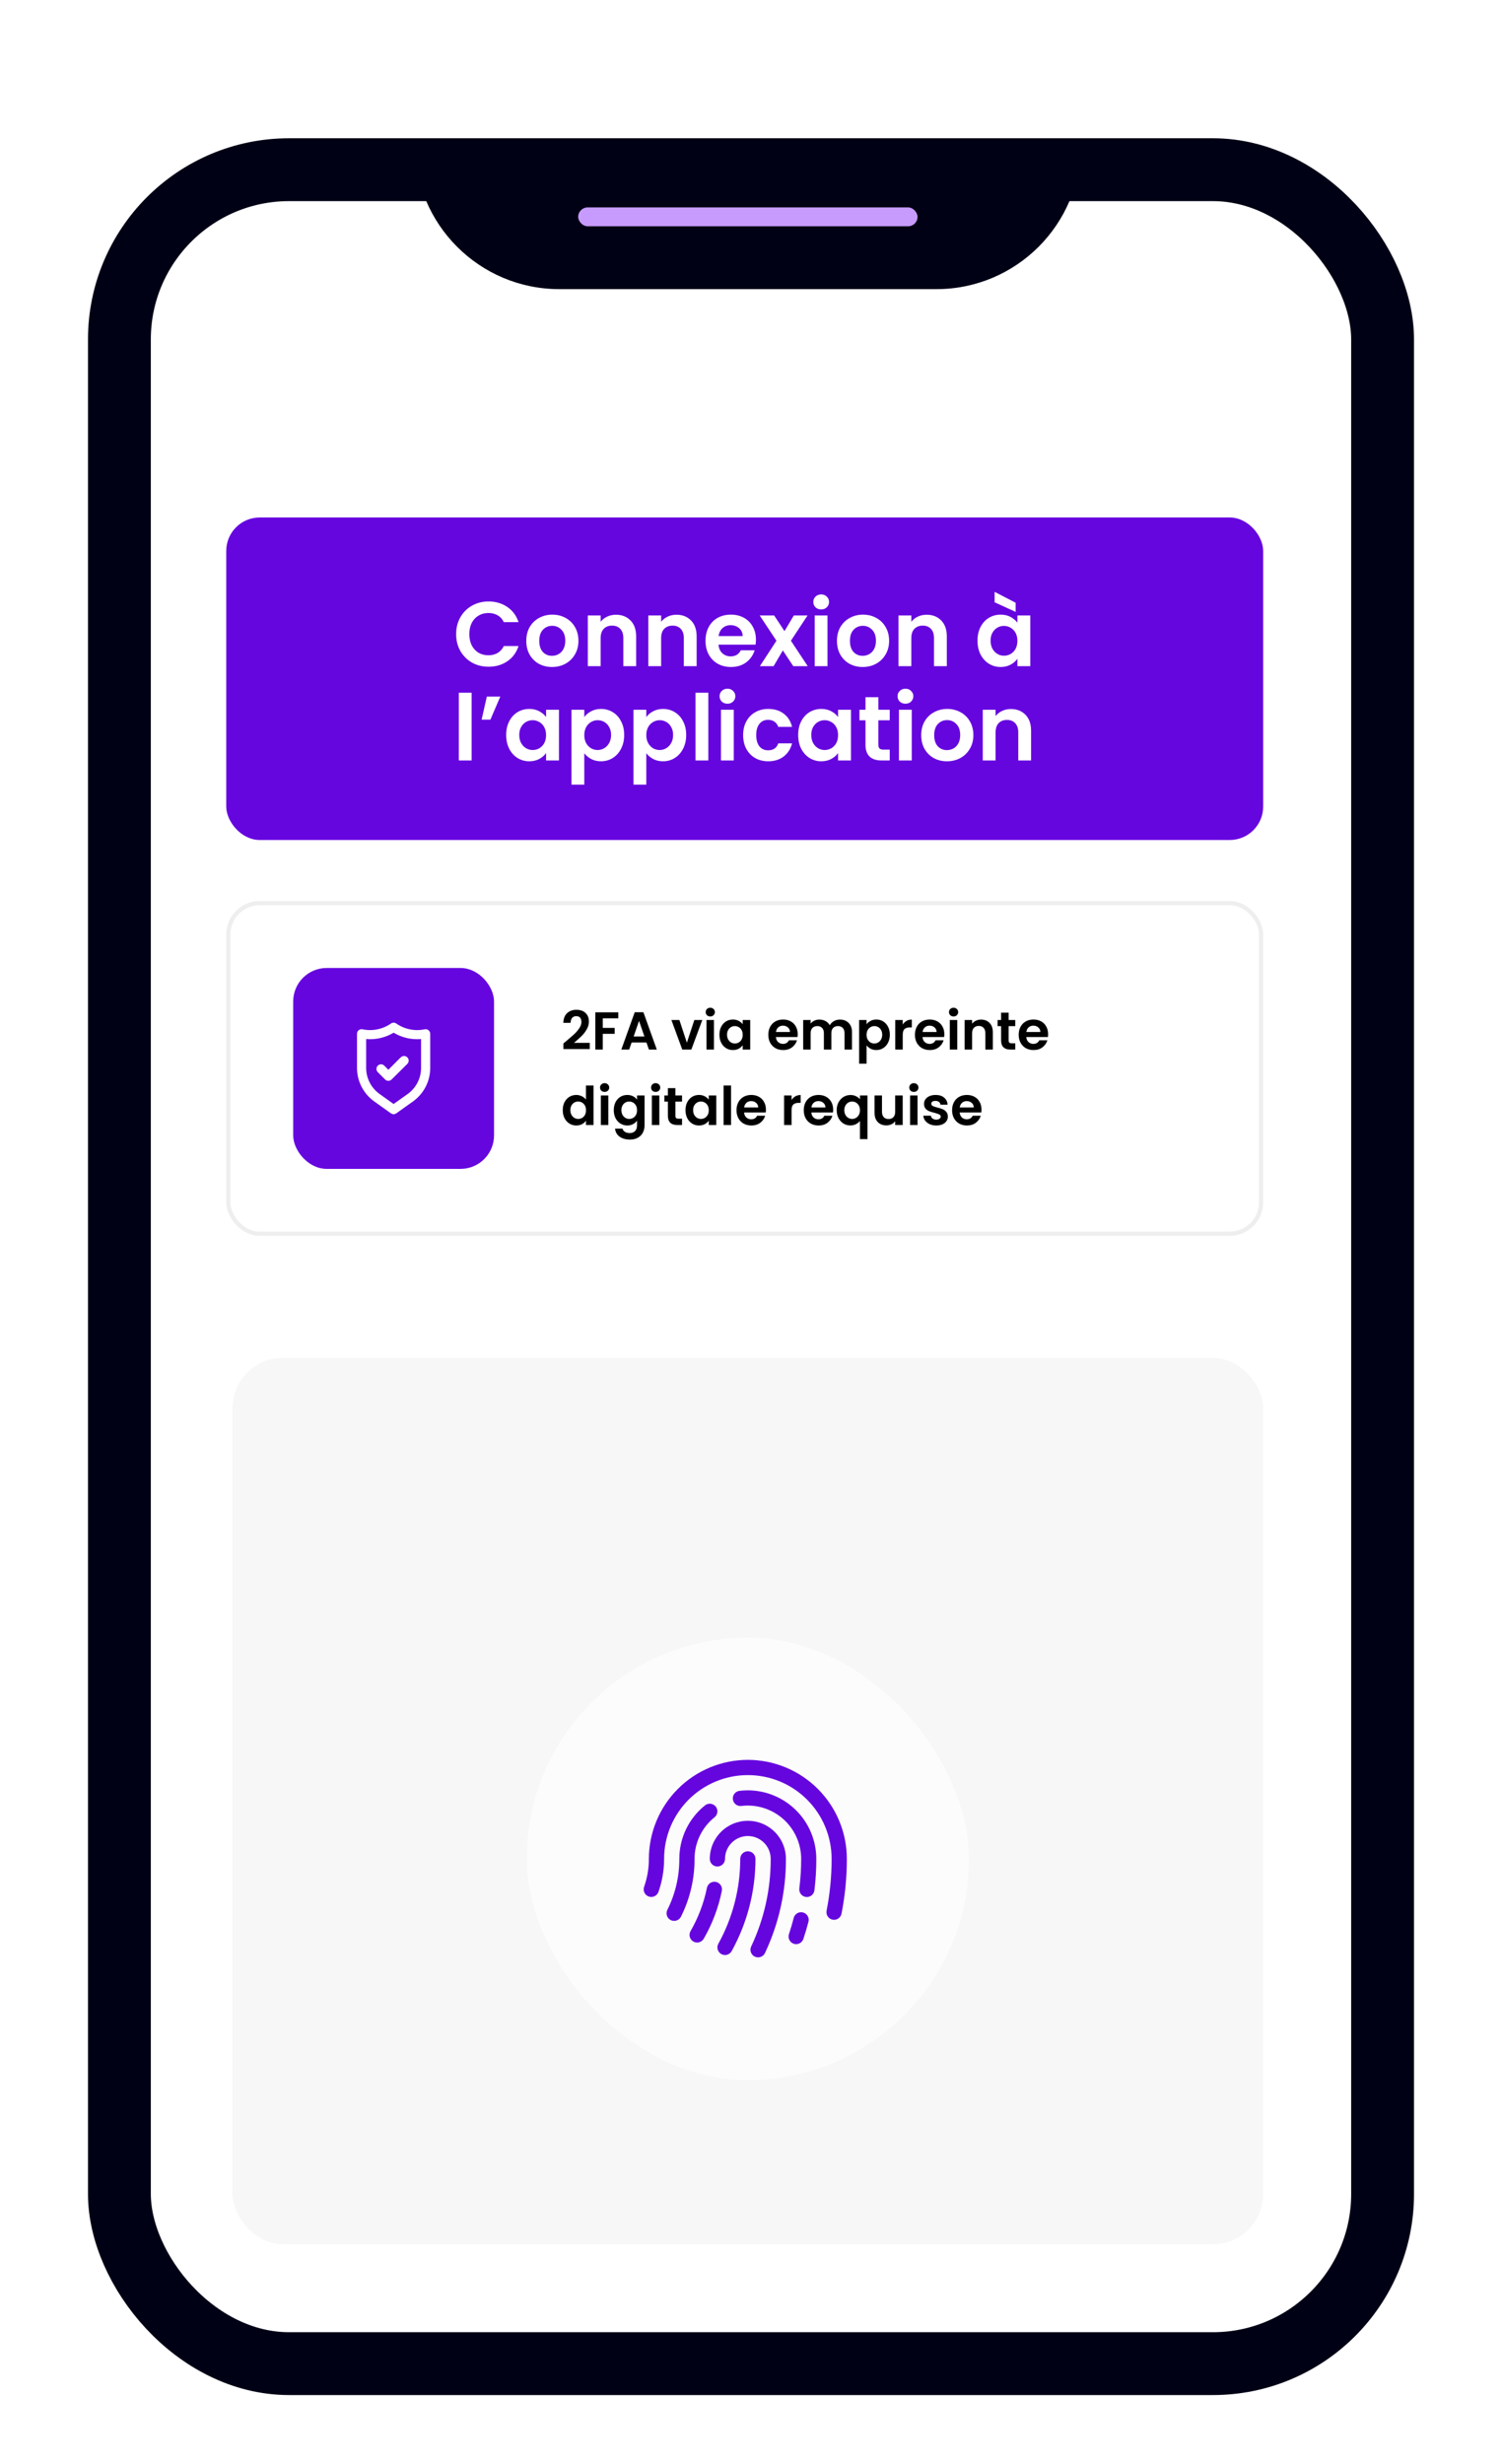 <svg width="239" height="392" viewBox="0 0 239 392" fill="none" xmlns="http://www.w3.org/2000/svg">
<g filter="url(#filter0_dd_368_3252)">
<rect x="14" y="4.995" width="211" height="359" rx="32" fill="white"/>
<rect x="19" y="9.995" width="201" height="349" rx="27" stroke="#000115" stroke-width="10"/>
<path d="M66 5.995H172C172 18.697 161.703 28.995 149 28.995H89C76.297 28.995 66 18.697 66 5.995Z" fill="#000115"/>
<rect x="92" y="15.995" width="54" height="3" rx="1.5" fill="#C79BFD"/>
<g filter="url(#filter1_dd_368_3252)">
<rect x="37" y="182" width="164" height="141" rx="8" fill="#F7F7F7"/>
<g filter="url(#filter2_bdd_368_3252)">
<rect x="83.816" y="217.316" width="70.367" height="70.367" rx="35.184" fill="white" fill-opacity="0.65"/>
<path d="M110.518 252.5C110.527 255.678 109.792 258.815 108.374 261.659C108.306 261.806 108.209 261.938 108.089 262.048C107.969 262.157 107.829 262.241 107.676 262.295C107.523 262.349 107.361 262.372 107.199 262.362C107.037 262.352 106.878 262.31 106.733 262.238C106.588 262.166 106.458 262.065 106.353 261.942C106.247 261.819 106.167 261.675 106.118 261.521C106.069 261.366 106.051 261.203 106.066 261.042C106.081 260.88 106.128 260.723 106.205 260.58C107.456 258.071 108.103 255.304 108.095 252.5C108.092 250.865 108.458 249.25 109.166 247.776C109.874 246.302 110.906 245.007 112.184 243.988C112.435 243.787 112.755 243.694 113.075 243.729C113.394 243.765 113.687 243.926 113.887 244.176C114.088 244.427 114.181 244.748 114.146 245.067C114.111 245.386 113.95 245.679 113.699 245.88C112.704 246.672 111.902 247.68 111.351 248.826C110.8 249.972 110.516 251.228 110.518 252.5ZM119 251.288C118.679 251.288 118.37 251.416 118.143 251.643C117.916 251.87 117.788 252.179 117.788 252.5C117.788 257.221 116.589 261.864 114.305 265.995C114.149 266.276 114.111 266.608 114.2 266.917C114.288 267.226 114.496 267.487 114.777 267.643C115.058 267.799 115.39 267.836 115.699 267.748C116.008 267.659 116.269 267.451 116.425 267.17C118.908 262.679 120.211 257.632 120.212 252.5C120.212 252.179 120.084 251.87 119.857 251.643C119.63 251.416 119.321 251.288 119 251.288ZM119 246.441C117.393 246.441 115.852 247.08 114.716 248.216C113.58 249.352 112.942 250.893 112.942 252.5C112.942 252.821 113.069 253.129 113.296 253.357C113.524 253.584 113.832 253.712 114.153 253.712C114.475 253.712 114.783 253.584 115.01 253.357C115.237 253.129 115.365 252.821 115.365 252.5C115.365 251.536 115.748 250.611 116.43 249.93C117.111 249.248 118.036 248.865 119 248.865C119.964 248.865 120.889 249.248 121.57 249.93C122.252 250.611 122.635 251.536 122.635 252.5C122.648 257.318 121.586 262.078 119.529 266.434C119.461 266.579 119.422 266.735 119.414 266.894C119.407 267.053 119.431 267.213 119.485 267.363C119.539 267.513 119.622 267.651 119.729 267.769C119.836 267.887 119.966 267.982 120.11 268.05C120.254 268.118 120.411 268.157 120.57 268.165C120.729 268.172 120.889 268.148 121.039 268.094C121.189 268.04 121.327 267.957 121.445 267.85C121.563 267.742 121.658 267.613 121.726 267.469C123.935 262.789 125.073 257.675 125.058 252.5C125.058 250.893 124.42 249.352 123.284 248.216C122.148 247.08 120.607 246.441 119 246.441ZM119 236.748C114.824 236.752 110.82 238.413 107.867 241.367C104.914 244.32 103.253 248.324 103.248 252.5C103.25 254.013 102.994 255.515 102.491 256.942C102.384 257.245 102.402 257.578 102.54 257.868C102.679 258.158 102.927 258.382 103.23 258.489C103.533 258.596 103.866 258.578 104.156 258.439C104.446 258.301 104.669 258.053 104.776 257.749C105.371 256.063 105.674 254.288 105.671 252.5C105.671 248.965 107.076 245.575 109.575 243.075C112.075 240.576 115.465 239.171 119 239.171C122.535 239.171 125.925 240.576 128.425 243.075C130.924 245.575 132.328 248.965 132.328 252.5C132.329 255.268 132.061 258.03 131.527 260.747C131.496 260.903 131.497 261.064 131.528 261.22C131.559 261.376 131.621 261.524 131.709 261.656C131.798 261.789 131.912 261.902 132.044 261.99C132.177 262.079 132.325 262.14 132.481 262.171C132.559 262.186 132.637 262.193 132.716 262.193C132.997 262.193 133.268 262.095 133.485 261.917C133.701 261.739 133.849 261.491 133.904 261.216C134.468 258.345 134.752 255.426 134.752 252.5C134.747 248.324 133.086 244.32 130.133 241.367C127.18 238.414 123.176 236.753 119 236.748ZM113.911 256.161C113.597 256.098 113.27 256.163 113.004 256.34C112.737 256.517 112.551 256.793 112.487 257.107C111.996 259.527 111.115 261.851 109.881 263.99C109.72 264.268 109.676 264.599 109.76 264.909C109.843 265.22 110.046 265.484 110.324 265.645C110.603 265.806 110.934 265.849 111.244 265.766C111.554 265.683 111.819 265.48 111.98 265.201C113.344 262.837 114.316 260.266 114.858 257.59C114.889 257.434 114.89 257.274 114.86 257.117C114.829 256.961 114.769 256.812 114.681 256.679C114.593 256.547 114.479 256.432 114.347 256.343C114.215 256.254 114.067 256.192 113.911 256.161ZM119 241.595C118.544 241.595 118.089 241.623 117.637 241.68C117.324 241.727 117.042 241.894 116.851 242.146C116.66 242.398 116.575 242.715 116.615 243.029C116.654 243.343 116.815 243.629 117.063 243.826C117.31 244.023 117.625 244.115 117.94 244.083C119.133 243.935 120.345 244.042 121.494 244.397C122.644 244.752 123.704 245.347 124.607 246.142C125.509 246.938 126.231 247.916 126.727 249.012C127.223 250.108 127.48 251.297 127.482 252.5C127.481 254.069 127.384 255.638 127.191 257.195C127.17 257.354 127.18 257.515 127.221 257.669C127.262 257.823 127.334 257.968 127.431 258.095C127.529 258.222 127.65 258.328 127.789 258.407C127.927 258.487 128.08 258.538 128.239 258.558C128.289 258.564 128.34 258.567 128.39 258.567C128.685 258.567 128.97 258.459 129.19 258.264C129.411 258.068 129.553 257.8 129.59 257.507C129.794 255.849 129.896 254.18 129.893 252.509C129.892 249.618 128.745 246.846 126.703 244.8C124.661 242.754 121.891 241.601 119 241.595ZM127.774 261.02C127.62 260.98 127.459 260.971 127.302 260.993C127.144 261.015 126.992 261.068 126.855 261.149C126.718 261.23 126.598 261.337 126.502 261.464C126.407 261.591 126.337 261.736 126.297 261.89C126.076 262.752 125.82 263.617 125.54 264.465C125.437 264.769 125.46 265.101 125.602 265.389C125.744 265.676 125.994 265.896 126.297 266C126.422 266.042 126.552 266.063 126.684 266.063C126.937 266.063 127.185 265.983 127.391 265.835C127.597 265.686 127.751 265.477 127.832 265.236C128.135 264.34 128.406 263.419 128.642 262.502C128.683 262.348 128.692 262.187 128.671 262.03C128.649 261.872 128.597 261.719 128.516 261.582C128.436 261.444 128.329 261.324 128.202 261.228C128.075 261.131 127.93 261.061 127.776 261.021L127.774 261.02Z" fill="#6606DF"/>
</g>
</g>
<g filter="url(#filter3_dd_368_3252)">
<rect x="36" y="54" width="165" height="51.306" rx="5.326" fill="#6606DF"/>
<path d="M72.582 72.557C72.582 71.558 72.805 70.665 73.252 69.878C73.708 69.082 74.324 68.466 75.101 68.029C75.887 67.583 76.765 67.36 77.736 67.36C78.871 67.36 79.866 67.651 80.72 68.233C81.575 68.816 82.171 69.621 82.511 70.65H80.167C79.934 70.165 79.604 69.801 79.177 69.558C78.76 69.316 78.275 69.194 77.721 69.194C77.129 69.194 76.6 69.335 76.134 69.616C75.678 69.888 75.319 70.276 75.057 70.781C74.805 71.286 74.678 71.878 74.678 72.557C74.678 73.227 74.805 73.819 75.057 74.333C75.319 74.838 75.678 75.231 76.134 75.513C76.6 75.784 77.129 75.92 77.721 75.92C78.275 75.92 78.76 75.799 79.177 75.556C79.604 75.304 79.934 74.935 80.167 74.45H82.511C82.171 75.488 81.575 76.299 80.72 76.881C79.876 77.454 78.881 77.74 77.736 77.74C76.765 77.74 75.887 77.522 75.101 77.085C74.324 76.639 73.708 76.022 73.252 75.236C72.805 74.45 72.582 73.557 72.582 72.557ZM87.834 77.784C87.057 77.784 86.358 77.614 85.737 77.274C85.116 76.925 84.626 76.435 84.267 75.804C83.917 75.173 83.743 74.445 83.743 73.62C83.743 72.795 83.922 72.067 84.281 71.436C84.65 70.805 85.15 70.32 85.781 69.98C86.412 69.631 87.115 69.456 87.892 69.456C88.668 69.456 89.372 69.631 90.003 69.98C90.634 70.32 91.129 70.805 91.488 71.436C91.857 72.067 92.041 72.795 92.041 73.62C92.041 74.445 91.852 75.173 91.473 75.804C91.104 76.435 90.6 76.925 89.959 77.274C89.328 77.614 88.62 77.784 87.834 77.784ZM87.834 76.008C88.202 76.008 88.547 75.92 88.867 75.746C89.197 75.561 89.459 75.289 89.653 74.93C89.847 74.571 89.945 74.134 89.945 73.62C89.945 72.853 89.741 72.266 89.333 71.858C88.935 71.441 88.445 71.232 87.863 71.232C87.28 71.232 86.79 71.441 86.392 71.858C86.004 72.266 85.81 72.853 85.81 73.62C85.81 74.387 85.999 74.979 86.378 75.396C86.766 75.804 87.251 76.008 87.834 76.008ZM98.006 69.471C98.967 69.471 99.743 69.776 100.335 70.388C100.927 70.99 101.223 71.834 101.223 72.921V77.653H99.185V73.198C99.185 72.557 99.025 72.067 98.704 71.727C98.384 71.378 97.948 71.203 97.394 71.203C96.831 71.203 96.385 71.378 96.055 71.727C95.734 72.067 95.574 72.557 95.574 73.198V77.653H93.536V69.587H95.574V70.592C95.846 70.242 96.191 69.971 96.608 69.776C97.035 69.573 97.501 69.471 98.006 69.471ZM107.631 69.471C108.592 69.471 109.368 69.776 109.96 70.388C110.552 70.99 110.849 71.834 110.849 72.921V77.653H108.81V73.198C108.81 72.557 108.65 72.067 108.33 71.727C108.01 71.378 107.573 71.203 107.02 71.203C106.457 71.203 106.01 71.378 105.68 71.727C105.36 72.067 105.2 72.557 105.2 73.198V77.653H103.161V69.587H105.2V70.592C105.471 70.242 105.816 69.971 106.233 69.776C106.66 69.573 107.126 69.471 107.631 69.471ZM120.285 73.445C120.285 73.737 120.265 73.999 120.226 74.231H114.33C114.379 74.814 114.582 75.27 114.941 75.6C115.301 75.93 115.742 76.095 116.266 76.095C117.023 76.095 117.562 75.77 117.882 75.12H120.081C119.848 75.896 119.401 76.537 118.741 77.041C118.081 77.536 117.271 77.784 116.31 77.784C115.534 77.784 114.835 77.614 114.214 77.274C113.602 76.925 113.122 76.435 112.772 75.804C112.433 75.173 112.263 74.445 112.263 73.62C112.263 72.785 112.433 72.052 112.772 71.422C113.112 70.791 113.588 70.305 114.199 69.966C114.81 69.626 115.514 69.456 116.31 69.456C117.077 69.456 117.761 69.621 118.363 69.951C118.974 70.281 119.445 70.752 119.775 71.363C120.115 71.965 120.285 72.659 120.285 73.445ZM118.174 72.863C118.164 72.339 117.975 71.921 117.606 71.611C117.237 71.291 116.786 71.13 116.252 71.13C115.747 71.13 115.32 71.286 114.971 71.596C114.631 71.897 114.422 72.319 114.345 72.863H118.174ZM126.227 77.653L124.568 75.149L123.097 77.653H120.913L123.548 73.606L120.884 69.587H123.185L124.83 72.077L126.315 69.587H128.498L125.849 73.606L128.528 77.653H126.227ZM130.668 68.626C130.309 68.626 130.008 68.515 129.766 68.291C129.533 68.059 129.416 67.772 129.416 67.433C129.416 67.093 129.533 66.811 129.766 66.588C130.008 66.355 130.309 66.239 130.668 66.239C131.027 66.239 131.323 66.355 131.556 66.588C131.799 66.811 131.92 67.093 131.92 67.433C131.92 67.772 131.799 68.059 131.556 68.291C131.323 68.515 131.027 68.626 130.668 68.626ZM131.673 69.587V77.653H129.635V69.587H131.673ZM137.268 77.784C136.492 77.784 135.793 77.614 135.172 77.274C134.55 76.925 134.06 76.435 133.701 75.804C133.352 75.173 133.177 74.445 133.177 73.62C133.177 72.795 133.357 72.067 133.716 71.436C134.085 70.805 134.584 70.32 135.215 69.98C135.846 69.631 136.55 69.456 137.326 69.456C138.103 69.456 138.807 69.631 139.437 69.98C140.068 70.32 140.563 70.805 140.922 71.436C141.291 72.067 141.476 72.795 141.476 73.62C141.476 74.445 141.286 75.173 140.908 75.804C140.539 76.435 140.034 76.925 139.394 77.274C138.763 77.614 138.054 77.784 137.268 77.784ZM137.268 76.008C137.637 76.008 137.982 75.92 138.302 75.746C138.632 75.561 138.894 75.289 139.088 74.93C139.282 74.571 139.379 74.134 139.379 73.62C139.379 72.853 139.175 72.266 138.768 71.858C138.37 71.441 137.88 71.232 137.297 71.232C136.715 71.232 136.225 71.441 135.827 71.858C135.439 72.266 135.244 72.853 135.244 73.62C135.244 74.387 135.434 74.979 135.812 75.396C136.2 75.804 136.686 76.008 137.268 76.008ZM147.44 69.471C148.401 69.471 149.178 69.776 149.77 70.388C150.362 70.99 150.658 71.834 150.658 72.921V77.653H148.62V73.198C148.62 72.557 148.459 72.067 148.139 71.727C147.819 71.378 147.382 71.203 146.829 71.203C146.266 71.203 145.819 71.378 145.489 71.727C145.169 72.067 145.009 72.557 145.009 73.198V77.653H142.971V69.587H145.009V70.592C145.281 70.242 145.625 69.971 146.043 69.776C146.47 69.573 146.936 69.471 147.44 69.471ZM155.541 73.591C155.541 72.776 155.701 72.052 156.021 71.422C156.351 70.791 156.793 70.305 157.346 69.966C157.909 69.626 158.535 69.456 159.224 69.456C159.826 69.456 160.35 69.578 160.797 69.82C161.253 70.063 161.617 70.369 161.889 70.737V69.587H163.941V77.653H161.889V76.474C161.627 76.852 161.263 77.168 160.797 77.42C160.341 77.662 159.812 77.784 159.21 77.784C158.53 77.784 157.909 77.609 157.346 77.26C156.793 76.91 156.351 76.42 156.021 75.789C155.701 75.149 155.541 74.416 155.541 73.591ZM161.889 73.62C161.889 73.125 161.792 72.703 161.598 72.353C161.403 71.994 161.141 71.722 160.811 71.538C160.481 71.344 160.127 71.247 159.749 71.247C159.37 71.247 159.021 71.339 158.7 71.524C158.38 71.708 158.118 71.98 157.914 72.339C157.72 72.688 157.623 73.106 157.623 73.591C157.623 74.076 157.72 74.503 157.914 74.872C158.118 75.231 158.38 75.508 158.7 75.702C159.03 75.896 159.38 75.993 159.749 75.993C160.127 75.993 160.481 75.901 160.811 75.716C161.141 75.522 161.403 75.251 161.598 74.901C161.792 74.542 161.889 74.115 161.889 73.62ZM161.612 67.564V69.019L158.264 67.491V65.831L161.612 67.564ZM75.044 81.879V92.653H73.006V81.879H75.044ZM77.466 82.491H79.606L78.033 86.16H76.636L77.466 82.491ZM80.543 88.591C80.543 87.776 80.703 87.052 81.024 86.422C81.354 85.791 81.795 85.305 82.349 84.966C82.911 84.626 83.537 84.456 84.227 84.456C84.828 84.456 85.353 84.578 85.799 84.82C86.255 85.063 86.619 85.369 86.891 85.737V84.587H88.944V92.653H86.891V91.474C86.629 91.852 86.265 92.168 85.799 92.42C85.343 92.662 84.814 92.784 84.212 92.784C83.533 92.784 82.911 92.609 82.349 92.26C81.795 91.91 81.354 91.42 81.024 90.789C80.703 90.149 80.543 89.416 80.543 88.591ZM86.891 88.62C86.891 88.125 86.794 87.703 86.6 87.353C86.406 86.994 86.144 86.722 85.814 86.538C85.484 86.344 85.129 86.247 84.751 86.247C84.372 86.247 84.023 86.339 83.703 86.524C83.382 86.708 83.12 86.98 82.916 87.339C82.722 87.688 82.625 88.106 82.625 88.591C82.625 89.076 82.722 89.503 82.916 89.872C83.12 90.231 83.382 90.508 83.703 90.702C84.032 90.896 84.382 90.993 84.751 90.993C85.129 90.993 85.484 90.901 85.814 90.716C86.144 90.522 86.406 90.251 86.6 89.901C86.794 89.542 86.891 89.115 86.891 88.62ZM92.973 85.752C93.235 85.383 93.594 85.077 94.05 84.835C94.516 84.582 95.045 84.456 95.637 84.456C96.326 84.456 96.947 84.626 97.5 84.966C98.063 85.305 98.505 85.791 98.825 86.422C99.155 87.043 99.32 87.766 99.32 88.591C99.32 89.416 99.155 90.149 98.825 90.789C98.505 91.42 98.063 91.91 97.5 92.26C96.947 92.609 96.326 92.784 95.637 92.784C95.045 92.784 94.521 92.662 94.064 92.42C93.618 92.177 93.254 91.871 92.973 91.503V96.496H90.934V84.587H92.973V85.752ZM97.238 88.591C97.238 88.106 97.136 87.688 96.933 87.339C96.738 86.98 96.476 86.708 96.146 86.524C95.826 86.339 95.477 86.247 95.098 86.247C94.729 86.247 94.38 86.344 94.05 86.538C93.73 86.722 93.468 86.994 93.264 87.353C93.07 87.713 92.973 88.135 92.973 88.62C92.973 89.105 93.07 89.528 93.264 89.887C93.468 90.246 93.73 90.522 94.05 90.716C94.38 90.901 94.729 90.993 95.098 90.993C95.477 90.993 95.826 90.896 96.146 90.702C96.476 90.508 96.738 90.231 96.933 89.872C97.136 89.513 97.238 89.086 97.238 88.591ZM102.84 85.752C103.102 85.383 103.461 85.077 103.917 84.835C104.383 84.582 104.912 84.456 105.504 84.456C106.193 84.456 106.814 84.626 107.367 84.966C107.93 85.305 108.372 85.791 108.692 86.422C109.022 87.043 109.187 87.766 109.187 88.591C109.187 89.416 109.022 90.149 108.692 90.789C108.372 91.42 107.93 91.91 107.367 92.26C106.814 92.609 106.193 92.784 105.504 92.784C104.912 92.784 104.388 92.662 103.931 92.42C103.485 92.177 103.121 91.871 102.84 91.503V96.496H100.801V84.587H102.84V85.752ZM107.105 88.591C107.105 88.106 107.003 87.688 106.8 87.339C106.605 86.98 106.343 86.708 106.013 86.524C105.693 86.339 105.344 86.247 104.965 86.247C104.596 86.247 104.247 86.344 103.917 86.538C103.597 86.722 103.335 86.994 103.131 87.353C102.937 87.713 102.84 88.135 102.84 88.62C102.84 89.105 102.937 89.528 103.131 89.887C103.335 90.246 103.597 90.522 103.917 90.716C104.247 90.901 104.596 90.993 104.965 90.993C105.344 90.993 105.693 90.896 106.013 90.702C106.343 90.508 106.605 90.231 106.8 89.872C107.003 89.513 107.105 89.086 107.105 88.591ZM112.707 81.879V92.653H110.668V81.879H112.707ZM115.754 83.626C115.395 83.626 115.094 83.515 114.851 83.291C114.618 83.059 114.502 82.772 114.502 82.433C114.502 82.093 114.618 81.811 114.851 81.588C115.094 81.355 115.395 81.239 115.754 81.239C116.113 81.239 116.409 81.355 116.642 81.588C116.885 81.811 117.006 82.093 117.006 82.433C117.006 82.772 116.885 83.059 116.642 83.291C116.409 83.515 116.113 83.626 115.754 83.626ZM116.759 84.587V92.653H114.72V84.587H116.759ZM118.248 88.62C118.248 87.785 118.418 87.057 118.758 86.436C119.098 85.805 119.568 85.32 120.17 84.98C120.772 84.631 121.461 84.456 122.237 84.456C123.237 84.456 124.062 84.709 124.712 85.213C125.372 85.708 125.814 86.407 126.037 87.31H123.839C123.722 86.96 123.523 86.689 123.242 86.494C122.97 86.291 122.63 86.189 122.223 86.189C121.64 86.189 121.179 86.402 120.84 86.829C120.5 87.247 120.33 87.844 120.33 88.62C120.33 89.387 120.5 89.984 120.84 90.411C121.179 90.828 121.64 91.037 122.223 91.037C123.048 91.037 123.587 90.668 123.839 89.93H126.037C125.814 90.804 125.372 91.498 124.712 92.012C124.052 92.527 123.227 92.784 122.237 92.784C121.461 92.784 120.772 92.614 120.17 92.274C119.568 91.925 119.098 91.44 118.758 90.818C118.418 90.188 118.248 89.455 118.248 88.62ZM127.006 88.591C127.006 87.776 127.166 87.052 127.487 86.422C127.817 85.791 128.258 85.305 128.812 84.966C129.375 84.626 130.001 84.456 130.69 84.456C131.291 84.456 131.816 84.578 132.262 84.82C132.718 85.063 133.082 85.369 133.354 85.737V84.587H135.407V92.653H133.354V91.474C133.092 91.852 132.728 92.168 132.262 92.42C131.806 92.662 131.277 92.784 130.675 92.784C129.996 92.784 129.375 92.609 128.812 92.26C128.258 91.91 127.817 91.42 127.487 90.789C127.166 90.149 127.006 89.416 127.006 88.591ZM133.354 88.62C133.354 88.125 133.257 87.703 133.063 87.353C132.869 86.994 132.607 86.722 132.277 86.538C131.947 86.344 131.592 86.247 131.214 86.247C130.835 86.247 130.486 86.339 130.166 86.524C129.845 86.708 129.583 86.98 129.379 87.339C129.185 87.688 129.088 88.106 129.088 88.591C129.088 89.076 129.185 89.503 129.379 89.872C129.583 90.231 129.845 90.508 130.166 90.702C130.496 90.896 130.845 90.993 131.214 90.993C131.592 90.993 131.947 90.901 132.277 90.716C132.607 90.522 132.869 90.251 133.063 89.901C133.257 89.542 133.354 89.115 133.354 88.62ZM139.771 86.261V90.163C139.771 90.435 139.834 90.634 139.96 90.76C140.096 90.877 140.319 90.935 140.63 90.935H141.576V92.653H140.295C138.577 92.653 137.718 91.818 137.718 90.149V86.261H136.757V84.587H137.718V82.593H139.771V84.587H141.576V86.261H139.771ZM144.076 83.626C143.716 83.626 143.416 83.515 143.173 83.291C142.94 83.059 142.823 82.772 142.823 82.433C142.823 82.093 142.94 81.811 143.173 81.588C143.416 81.355 143.716 81.239 144.076 81.239C144.435 81.239 144.731 81.355 144.964 81.588C145.206 81.811 145.328 82.093 145.328 82.433C145.328 82.772 145.206 83.059 144.964 83.291C144.731 83.515 144.435 83.626 144.076 83.626ZM145.08 84.587V92.653H143.042V84.587H145.08ZM150.675 92.784C149.899 92.784 149.2 92.614 148.579 92.274C147.958 91.925 147.468 91.435 147.108 90.804C146.759 90.173 146.584 89.445 146.584 88.62C146.584 87.795 146.764 87.067 147.123 86.436C147.492 85.805 147.992 85.32 148.623 84.98C149.253 84.631 149.957 84.456 150.734 84.456C151.51 84.456 152.214 84.631 152.845 84.98C153.475 85.32 153.97 85.805 154.33 86.436C154.698 87.067 154.883 87.795 154.883 88.62C154.883 89.445 154.694 90.173 154.315 90.804C153.946 91.435 153.442 91.925 152.801 92.274C152.17 92.614 151.462 92.784 150.675 92.784ZM150.675 91.008C151.044 91.008 151.389 90.92 151.709 90.746C152.039 90.561 152.301 90.289 152.495 89.93C152.689 89.571 152.786 89.134 152.786 88.62C152.786 87.853 152.583 87.266 152.175 86.858C151.777 86.441 151.287 86.232 150.704 86.232C150.122 86.232 149.632 86.441 149.234 86.858C148.846 87.266 148.652 87.853 148.652 88.62C148.652 89.387 148.841 89.979 149.219 90.396C149.608 90.804 150.093 91.008 150.675 91.008ZM160.848 84.471C161.808 84.471 162.585 84.776 163.177 85.388C163.769 85.99 164.065 86.834 164.065 87.921V92.653H162.027V88.198C162.027 87.557 161.867 87.067 161.546 86.727C161.226 86.378 160.789 86.203 160.236 86.203C159.673 86.203 159.227 86.378 158.897 86.727C158.576 87.067 158.416 87.557 158.416 88.198V92.653H156.378V84.587H158.416V85.592C158.688 85.242 159.033 84.971 159.45 84.776C159.877 84.573 160.343 84.471 160.848 84.471Z" fill="white"/>
</g>
<g filter="url(#filter4_dd_368_3252)">
<rect x="36" y="115.011" width="165" height="53.264" rx="5.326" fill="white"/>
<rect x="36.333" y="115.344" width="164.334" height="52.598" rx="4.994" stroke="#EEEEEE" stroke-width="0.666"/>
<rect x="46.653" y="125.664" width="31.958" height="31.958" rx="5.326" fill="#6606DF"/>
<path d="M68.188 135.564C68.103 135.496 68.004 135.447 67.899 135.422C67.793 135.397 67.683 135.396 67.576 135.419C66.798 135.582 65.995 135.584 65.216 135.425C64.437 135.266 63.699 134.949 63.047 134.494C62.925 134.409 62.78 134.364 62.632 134.364C62.484 134.364 62.339 134.409 62.217 134.494C61.565 134.949 60.827 135.266 60.048 135.425C59.269 135.584 58.466 135.582 57.688 135.419C57.581 135.396 57.471 135.397 57.365 135.422C57.26 135.447 57.161 135.496 57.076 135.564C56.992 135.633 56.923 135.719 56.877 135.818C56.83 135.916 56.806 136.023 56.807 136.132V141.557C56.806 142.601 57.055 143.63 57.532 144.559C58.01 145.487 58.702 146.288 59.552 146.895L62.21 148.788C62.333 148.876 62.481 148.923 62.632 148.923C62.783 148.923 62.931 148.876 63.054 148.788L65.712 146.895C66.562 146.288 67.254 145.487 67.732 144.559C68.209 143.63 68.458 142.601 68.457 141.557V136.132C68.458 136.023 68.434 135.916 68.387 135.818C68.341 135.719 68.272 135.633 68.188 135.564ZM67.001 141.557C67.002 142.369 66.808 143.169 66.437 143.891C66.066 144.613 65.528 145.236 64.868 145.708L62.632 147.302L60.397 145.708C59.736 145.236 59.198 144.613 58.827 143.891C58.456 143.169 58.262 142.369 58.263 141.557V136.97C59.789 137.1 61.318 136.746 62.632 135.958C63.946 136.746 65.475 137.1 67.001 136.97V141.557ZM63.753 139.89L61.795 141.856L61.147 141.2C61.009 141.063 60.823 140.986 60.63 140.986C60.436 140.986 60.25 141.063 60.112 141.2C59.975 141.337 59.898 141.523 59.898 141.717C59.898 141.911 59.975 142.097 60.112 142.234L61.278 143.399C61.345 143.468 61.426 143.522 61.515 143.559C61.603 143.596 61.699 143.615 61.795 143.615C61.891 143.615 61.986 143.596 62.075 143.559C62.163 143.522 62.244 143.468 62.312 143.399L64.817 140.916C64.954 140.779 65.031 140.593 65.031 140.399C65.031 140.205 64.954 140.019 64.817 139.882C64.679 139.745 64.493 139.668 64.299 139.668C64.106 139.668 63.92 139.745 63.782 139.882L63.753 139.89Z" fill="white"/>
<path d="M90.088 137.302C90.631 136.849 91.064 136.472 91.387 136.172C91.71 135.866 91.979 135.549 92.194 135.221C92.409 134.893 92.517 134.57 92.517 134.253C92.517 133.964 92.449 133.738 92.313 133.573C92.177 133.409 91.968 133.327 91.684 133.327C91.401 133.327 91.183 133.423 91.031 133.616C90.878 133.803 90.798 134.06 90.793 134.389H89.638C89.66 133.709 89.861 133.194 90.241 132.843C90.626 132.492 91.113 132.317 91.701 132.317C92.347 132.317 92.842 132.489 93.188 132.835C93.533 133.174 93.706 133.624 93.706 134.185C93.706 134.627 93.587 135.048 93.349 135.45C93.111 135.852 92.839 136.203 92.534 136.503C92.228 136.798 91.829 137.155 91.336 137.573H93.842V138.559H89.646V137.675L90.088 137.302ZM98.387 132.716V133.675H95.916V135.196H97.809V136.138H95.916V138.644H94.727V132.716H98.387ZM102.865 137.514H100.504L100.113 138.644H98.865L100.997 132.707H102.381L104.513 138.644H103.256L102.865 137.514ZM102.542 136.563L101.684 134.083L100.827 136.563H102.542ZM109.295 137.548L110.484 133.939H111.749L110.008 138.644H108.564L106.832 133.939H108.106L109.295 137.548ZM113.02 133.378C112.81 133.378 112.635 133.313 112.493 133.183C112.357 133.047 112.29 132.88 112.29 132.682C112.29 132.484 112.357 132.319 112.493 132.189C112.635 132.053 112.81 131.985 113.02 131.985C113.229 131.985 113.402 132.053 113.538 132.189C113.679 132.319 113.75 132.484 113.75 132.682C113.75 132.88 113.679 133.047 113.538 133.183C113.402 133.313 113.229 133.378 113.02 133.378ZM113.606 133.939V138.644H112.417V133.939H113.606ZM114.475 136.274C114.475 135.799 114.568 135.377 114.755 135.009C114.948 134.641 115.205 134.358 115.528 134.159C115.856 133.961 116.222 133.862 116.624 133.862C116.975 133.862 117.28 133.933 117.541 134.075C117.807 134.216 118.019 134.394 118.178 134.61V133.939H119.375V138.644H118.178V137.956C118.025 138.176 117.812 138.36 117.541 138.508C117.275 138.649 116.966 138.72 116.615 138.72C116.219 138.72 115.856 138.618 115.528 138.414C115.205 138.21 114.948 137.925 114.755 137.556C114.568 137.183 114.475 136.755 114.475 136.274ZM118.178 136.291C118.178 136.002 118.121 135.756 118.008 135.552C117.895 135.343 117.742 135.184 117.549 135.077C117.357 134.963 117.15 134.907 116.929 134.907C116.708 134.907 116.505 134.961 116.318 135.068C116.131 135.176 115.978 135.334 115.859 135.544C115.746 135.748 115.689 135.991 115.689 136.274C115.689 136.557 115.746 136.806 115.859 137.021C115.978 137.231 116.131 137.392 116.318 137.506C116.51 137.619 116.714 137.675 116.929 137.675C117.15 137.675 117.357 137.622 117.549 137.514C117.742 137.401 117.895 137.242 118.008 137.038C118.121 136.829 118.178 136.58 118.178 136.291ZM126.934 136.189C126.934 136.359 126.922 136.512 126.9 136.648H123.46C123.489 136.987 123.607 137.254 123.817 137.446C124.026 137.639 124.284 137.735 124.59 137.735C125.031 137.735 125.346 137.545 125.532 137.166H126.815C126.679 137.619 126.418 137.992 126.033 138.287C125.648 138.576 125.176 138.72 124.615 138.72C124.162 138.72 123.755 138.621 123.392 138.423C123.036 138.219 122.755 137.933 122.551 137.565C122.353 137.197 122.254 136.772 122.254 136.291C122.254 135.804 122.353 135.377 122.551 135.009C122.75 134.641 123.027 134.358 123.384 134.159C123.74 133.961 124.151 133.862 124.615 133.862C125.062 133.862 125.462 133.958 125.813 134.151C126.169 134.343 126.444 134.618 126.636 134.975C126.835 135.326 126.934 135.731 126.934 136.189ZM125.702 135.849C125.697 135.544 125.586 135.3 125.371 135.119C125.156 134.932 124.893 134.839 124.581 134.839C124.287 134.839 124.038 134.929 123.834 135.111C123.636 135.286 123.514 135.532 123.469 135.849H125.702ZM133.644 133.871C134.222 133.871 134.686 134.049 135.037 134.406C135.394 134.757 135.572 135.249 135.572 135.883V138.644H134.383V136.045C134.383 135.677 134.29 135.397 134.103 135.204C133.916 135.006 133.661 134.907 133.339 134.907C133.016 134.907 132.758 135.006 132.566 135.204C132.379 135.397 132.286 135.677 132.286 136.045V138.644H131.097V136.045C131.097 135.677 131.003 135.397 130.816 135.204C130.63 135.006 130.375 134.907 130.052 134.907C129.724 134.907 129.463 135.006 129.271 135.204C129.084 135.397 128.991 135.677 128.991 136.045V138.644H127.802V133.939H128.991V134.508C129.143 134.309 129.339 134.154 129.577 134.041C129.82 133.927 130.086 133.871 130.375 133.871C130.743 133.871 131.071 133.95 131.36 134.108C131.649 134.261 131.872 134.482 132.031 134.771C132.184 134.499 132.405 134.281 132.693 134.117C132.988 133.953 133.305 133.871 133.644 133.871ZM137.89 134.618C138.042 134.403 138.252 134.225 138.518 134.083C138.79 133.936 139.098 133.862 139.444 133.862C139.846 133.862 140.208 133.961 140.531 134.159C140.859 134.358 141.117 134.641 141.304 135.009C141.496 135.371 141.592 135.793 141.592 136.274C141.592 136.755 141.496 137.183 141.304 137.556C141.117 137.925 140.859 138.21 140.531 138.414C140.208 138.618 139.846 138.72 139.444 138.72C139.098 138.72 138.793 138.649 138.527 138.508C138.266 138.366 138.054 138.188 137.89 137.973V140.886H136.701V133.939H137.89V134.618ZM140.378 136.274C140.378 135.991 140.318 135.748 140.2 135.544C140.086 135.334 139.933 135.176 139.741 135.068C139.554 134.961 139.35 134.907 139.129 134.907C138.914 134.907 138.711 134.963 138.518 135.077C138.331 135.184 138.178 135.343 138.059 135.552C137.946 135.762 137.89 136.008 137.89 136.291C137.89 136.574 137.946 136.82 138.059 137.03C138.178 137.239 138.331 137.401 138.518 137.514C138.711 137.622 138.914 137.675 139.129 137.675C139.35 137.675 139.554 137.619 139.741 137.506C139.933 137.392 140.086 137.231 140.2 137.021C140.318 136.812 140.378 136.563 140.378 136.274ZM143.645 134.669C143.798 134.42 143.996 134.225 144.24 134.083C144.489 133.941 144.772 133.871 145.089 133.871V135.119H144.775C144.401 135.119 144.118 135.207 143.926 135.382C143.739 135.558 143.645 135.864 143.645 136.3V138.644H142.456V133.939H143.645V134.669ZM150.264 136.189C150.264 136.359 150.252 136.512 150.23 136.648H146.79C146.818 136.987 146.937 137.254 147.147 137.446C147.356 137.639 147.614 137.735 147.92 137.735C148.361 137.735 148.675 137.545 148.862 137.166H150.145C150.009 137.619 149.748 137.992 149.363 138.287C148.978 138.576 148.506 138.72 147.945 138.72C147.492 138.72 147.085 138.621 146.722 138.423C146.365 138.219 146.085 137.933 145.881 137.565C145.683 137.197 145.584 136.772 145.584 136.291C145.584 135.804 145.683 135.377 145.881 135.009C146.08 134.641 146.357 134.358 146.714 134.159C147.07 133.961 147.481 133.862 147.945 133.862C148.392 133.862 148.792 133.958 149.143 134.151C149.499 134.343 149.774 134.618 149.966 134.975C150.165 135.326 150.264 135.731 150.264 136.189ZM149.032 135.849C149.027 135.544 148.916 135.3 148.701 135.119C148.486 134.932 148.223 134.839 147.911 134.839C147.617 134.839 147.368 134.929 147.164 135.111C146.966 135.286 146.844 135.532 146.799 135.849H149.032ZM151.734 133.378C151.525 133.378 151.349 133.313 151.208 133.183C151.072 133.047 151.004 132.88 151.004 132.682C151.004 132.484 151.072 132.319 151.208 132.189C151.349 132.053 151.525 131.985 151.734 131.985C151.944 131.985 152.117 132.053 152.252 132.189C152.394 132.319 152.465 132.484 152.465 132.682C152.465 132.88 152.394 133.047 152.252 133.183C152.117 133.313 151.944 133.378 151.734 133.378ZM152.32 133.939V138.644H151.131V133.939H152.32ZM156.102 133.871C156.663 133.871 157.116 134.049 157.461 134.406C157.807 134.757 157.979 135.249 157.979 135.883V138.644H156.79V136.045C156.79 135.671 156.697 135.385 156.51 135.187C156.323 134.983 156.068 134.881 155.746 134.881C155.417 134.881 155.157 134.983 154.964 135.187C154.778 135.385 154.684 135.671 154.684 136.045V138.644H153.495V133.939H154.684V134.525C154.843 134.321 155.044 134.162 155.287 134.049C155.536 133.93 155.808 133.871 156.102 133.871ZM160.494 134.915V137.191C160.494 137.35 160.531 137.466 160.605 137.54C160.684 137.607 160.814 137.641 160.995 137.641H161.547V138.644H160.8C159.798 138.644 159.297 138.157 159.297 137.183V134.915H158.736V133.939H159.297V132.775H160.494V133.939H161.547V134.915H160.494ZM166.776 136.189C166.776 136.359 166.765 136.512 166.742 136.648H163.303C163.331 136.987 163.45 137.254 163.659 137.446C163.869 137.639 164.126 137.735 164.432 137.735C164.874 137.735 165.188 137.545 165.375 137.166H166.657C166.521 137.619 166.261 137.992 165.876 138.287C165.491 138.576 165.018 138.72 164.458 138.72C164.005 138.72 163.597 138.621 163.235 138.423C162.878 138.219 162.598 137.933 162.394 137.565C162.196 137.197 162.097 136.772 162.097 136.291C162.097 135.804 162.196 135.377 162.394 135.009C162.592 134.641 162.87 134.358 163.226 134.159C163.583 133.961 163.993 133.862 164.458 133.862C164.905 133.862 165.304 133.958 165.655 134.151C166.012 134.343 166.286 134.618 166.479 134.975C166.677 135.326 166.776 135.731 166.776 136.189ZM165.545 135.849C165.539 135.544 165.429 135.3 165.214 135.119C164.998 134.932 164.735 134.839 164.424 134.839C164.129 134.839 163.88 134.929 163.676 135.111C163.478 135.286 163.356 135.532 163.311 135.849H165.545ZM89.544 148.274C89.544 147.799 89.638 147.377 89.825 147.009C90.017 146.641 90.278 146.358 90.606 146.159C90.934 145.961 91.299 145.862 91.701 145.862C92.007 145.862 92.299 145.93 92.576 146.066C92.854 146.196 93.074 146.372 93.239 146.593V144.359H94.445V150.644H93.239V149.947C93.091 150.179 92.885 150.366 92.619 150.508C92.353 150.649 92.044 150.72 91.693 150.72C91.297 150.72 90.934 150.618 90.606 150.414C90.278 150.21 90.017 149.925 89.825 149.556C89.638 149.183 89.544 148.755 89.544 148.274ZM93.247 148.291C93.247 148.002 93.191 147.756 93.077 147.552C92.964 147.343 92.811 147.184 92.619 147.077C92.426 146.963 92.219 146.907 91.999 146.907C91.778 146.907 91.574 146.961 91.387 147.068C91.2 147.176 91.047 147.334 90.929 147.544C90.815 147.748 90.759 147.991 90.759 148.274C90.759 148.557 90.815 148.806 90.929 149.021C91.047 149.231 91.2 149.392 91.387 149.506C91.58 149.619 91.784 149.675 91.999 149.675C92.219 149.675 92.426 149.622 92.619 149.514C92.811 149.401 92.964 149.242 93.077 149.038C93.191 148.829 93.247 148.58 93.247 148.291ZM96.209 145.378C95.999 145.378 95.824 145.313 95.682 145.183C95.546 145.047 95.478 144.88 95.478 144.682C95.478 144.484 95.546 144.319 95.682 144.189C95.824 144.053 95.999 143.985 96.209 143.985C96.418 143.985 96.591 144.053 96.727 144.189C96.868 144.319 96.939 144.484 96.939 144.682C96.939 144.88 96.868 145.047 96.727 145.183C96.591 145.313 96.418 145.378 96.209 145.378ZM96.795 145.939V150.644H95.606V145.939H96.795ZM99.812 145.862C100.163 145.862 100.472 145.933 100.738 146.075C101.004 146.21 101.214 146.389 101.367 146.61V145.939H102.564V150.678C102.564 151.113 102.476 151.501 102.301 151.841C102.125 152.186 101.862 152.458 101.511 152.656C101.16 152.86 100.735 152.962 100.237 152.962C99.569 152.962 99.02 152.806 98.589 152.495C98.165 152.184 97.924 151.759 97.868 151.221H99.048C99.11 151.436 99.243 151.606 99.447 151.731C99.657 151.861 99.909 151.926 100.203 151.926C100.548 151.926 100.829 151.821 101.044 151.612C101.259 151.408 101.367 151.096 101.367 150.678V149.947C101.214 150.168 101.001 150.352 100.73 150.499C100.463 150.646 100.158 150.72 99.812 150.72C99.416 150.72 99.054 150.618 98.725 150.414C98.397 150.21 98.136 149.925 97.944 149.556C97.757 149.183 97.664 148.755 97.664 148.274C97.664 147.799 97.757 147.377 97.944 147.009C98.136 146.641 98.394 146.358 98.717 146.159C99.045 145.961 99.41 145.862 99.812 145.862ZM101.367 148.291C101.367 148.002 101.31 147.756 101.197 147.552C101.083 147.343 100.931 147.184 100.738 147.077C100.546 146.963 100.339 146.907 100.118 146.907C99.897 146.907 99.694 146.961 99.507 147.068C99.32 147.176 99.167 147.334 99.048 147.544C98.935 147.748 98.878 147.991 98.878 148.274C98.878 148.557 98.935 148.806 99.048 149.021C99.167 149.231 99.32 149.392 99.507 149.506C99.699 149.619 99.903 149.675 100.118 149.675C100.339 149.675 100.546 149.622 100.738 149.514C100.931 149.401 101.083 149.242 101.197 149.038C101.31 148.829 101.367 148.58 101.367 148.291ZM104.328 145.378C104.119 145.378 103.943 145.313 103.802 145.183C103.666 145.047 103.598 144.88 103.598 144.682C103.598 144.484 103.666 144.319 103.802 144.189C103.943 144.053 104.119 143.985 104.328 143.985C104.538 143.985 104.71 144.053 104.846 144.189C104.988 144.319 105.059 144.484 105.059 144.682C105.059 144.88 104.988 145.047 104.846 145.183C104.71 145.313 104.538 145.378 104.328 145.378ZM104.914 145.939V150.644H103.725V145.939H104.914ZM107.473 146.915V149.191C107.473 149.35 107.51 149.466 107.584 149.54C107.663 149.607 107.793 149.641 107.974 149.641H108.526V150.644H107.779C106.777 150.644 106.276 150.157 106.276 149.183V146.915H105.715V145.939H106.276V144.775H107.473V145.939H108.526V146.915H107.473ZM109.076 148.274C109.076 147.799 109.169 147.377 109.356 147.009C109.548 146.641 109.806 146.358 110.129 146.159C110.457 145.961 110.822 145.862 111.224 145.862C111.575 145.862 111.881 145.933 112.142 146.075C112.408 146.216 112.62 146.394 112.779 146.61V145.939H113.976V150.644H112.779V149.956C112.626 150.176 112.413 150.36 112.142 150.508C111.875 150.649 111.567 150.72 111.216 150.72C110.82 150.72 110.457 150.618 110.129 150.414C109.806 150.21 109.548 149.925 109.356 149.556C109.169 149.183 109.076 148.755 109.076 148.274ZM112.779 148.291C112.779 148.002 112.722 147.756 112.609 147.552C112.495 147.343 112.343 147.184 112.15 147.077C111.958 146.963 111.751 146.907 111.53 146.907C111.309 146.907 111.105 146.961 110.919 147.068C110.732 147.176 110.579 147.334 110.46 147.544C110.347 147.748 110.29 147.991 110.29 148.274C110.29 148.557 110.347 148.806 110.46 149.021C110.579 149.231 110.732 149.392 110.919 149.506C111.111 149.619 111.315 149.675 111.53 149.675C111.751 149.675 111.958 149.622 112.15 149.514C112.343 149.401 112.495 149.242 112.609 149.038C112.722 148.829 112.779 148.58 112.779 148.291ZM116.326 144.359V150.644H115.137V144.359H116.326ZM121.875 148.189C121.875 148.359 121.863 148.512 121.841 148.648H118.401C118.429 148.987 118.548 149.254 118.758 149.446C118.967 149.639 119.225 149.735 119.531 149.735C119.972 149.735 120.286 149.545 120.473 149.166H121.756C121.62 149.619 121.359 149.992 120.974 150.287C120.589 150.576 120.117 150.72 119.556 150.72C119.103 150.72 118.696 150.621 118.333 150.423C117.976 150.219 117.696 149.933 117.492 149.565C117.294 149.197 117.195 148.772 117.195 148.291C117.195 147.804 117.294 147.377 117.492 147.009C117.691 146.641 117.968 146.358 118.325 146.159C118.681 145.961 119.092 145.862 119.556 145.862C120.003 145.862 120.403 145.958 120.754 146.151C121.11 146.343 121.385 146.618 121.577 146.975C121.776 147.326 121.875 147.731 121.875 148.189ZM120.643 147.849C120.638 147.544 120.527 147.3 120.312 147.119C120.097 146.932 119.834 146.839 119.522 146.839C119.228 146.839 118.979 146.929 118.775 147.111C118.577 147.286 118.455 147.532 118.41 147.849H120.643ZM125.955 146.669C126.108 146.42 126.306 146.225 126.55 146.083C126.799 145.941 127.082 145.871 127.399 145.871V147.119H127.085C126.711 147.119 126.428 147.207 126.235 147.382C126.048 147.558 125.955 147.864 125.955 148.3V150.644H124.766V145.939H125.955V146.669ZM132.573 148.189C132.573 148.359 132.562 148.512 132.539 148.648H129.1C129.128 148.987 129.247 149.254 129.457 149.446C129.666 149.639 129.924 149.735 130.229 149.735C130.671 149.735 130.985 149.545 131.172 149.166H132.454C132.319 149.619 132.058 149.992 131.673 150.287C131.288 150.576 130.815 150.72 130.255 150.72C129.802 150.72 129.394 150.621 129.032 150.423C128.675 150.219 128.395 149.933 128.191 149.565C127.993 149.197 127.894 148.772 127.894 148.291C127.894 147.804 127.993 147.377 128.191 147.009C128.389 146.641 128.667 146.358 129.023 146.159C129.38 145.961 129.791 145.862 130.255 145.862C130.702 145.862 131.101 145.958 131.452 146.151C131.809 146.343 132.084 146.618 132.276 146.975C132.474 147.326 132.573 147.731 132.573 148.189ZM131.342 147.849C131.336 147.544 131.226 147.3 131.011 147.119C130.796 146.932 130.532 146.839 130.221 146.839C129.926 146.839 129.677 146.929 129.474 147.111C129.275 147.286 129.154 147.532 129.108 147.849H131.342ZM133.135 148.283C133.135 147.813 133.232 147.397 133.424 147.034C133.622 146.666 133.888 146.38 134.223 146.176C134.557 145.973 134.925 145.871 135.327 145.871C135.661 145.871 135.955 145.936 136.21 146.066C136.47 146.191 136.68 146.352 136.838 146.55V145.939H138.036V152.886H136.838V149.998C136.68 150.202 136.467 150.372 136.201 150.508C135.935 150.644 135.635 150.711 135.301 150.711C134.905 150.711 134.54 150.61 134.206 150.406C133.877 150.196 133.617 149.908 133.424 149.54C133.232 149.171 133.135 148.753 133.135 148.283ZM136.838 148.291C136.838 148.002 136.779 147.753 136.66 147.544C136.541 147.334 136.385 147.176 136.193 147.068C136.006 146.961 135.805 146.907 135.59 146.907C135.38 146.907 135.179 146.961 134.987 147.068C134.8 147.176 134.647 147.334 134.528 147.544C134.409 147.748 134.35 147.994 134.35 148.283C134.35 148.571 134.409 148.823 134.528 149.038C134.647 149.248 134.8 149.406 134.987 149.514C135.179 149.622 135.38 149.675 135.59 149.675C135.805 149.675 136.006 149.622 136.193 149.514C136.385 149.406 136.541 149.248 136.66 149.038C136.779 148.829 136.838 148.58 136.838 148.291ZM143.639 145.939V150.644H142.441V150.049C142.288 150.253 142.087 150.414 141.838 150.533C141.595 150.646 141.329 150.703 141.04 150.703C140.672 150.703 140.346 150.627 140.063 150.474C139.78 150.315 139.556 150.086 139.392 149.786C139.234 149.48 139.154 149.118 139.154 148.699V145.939H140.343V148.529C140.343 148.903 140.437 149.191 140.624 149.395C140.811 149.593 141.065 149.692 141.388 149.692C141.716 149.692 141.974 149.593 142.161 149.395C142.348 149.191 142.441 148.903 142.441 148.529V145.939H143.639ZM145.415 145.378C145.205 145.378 145.03 145.313 144.888 145.183C144.752 145.047 144.684 144.88 144.684 144.682C144.684 144.484 144.752 144.319 144.888 144.189C145.03 144.053 145.205 143.985 145.415 143.985C145.624 143.985 145.797 144.053 145.933 144.189C146.074 144.319 146.145 144.484 146.145 144.682C146.145 144.88 146.074 145.047 145.933 145.183C145.797 145.313 145.624 145.378 145.415 145.378ZM146.001 145.939V150.644H144.812V145.939H146.001ZM148.976 150.72C148.591 150.72 148.245 150.652 147.94 150.516C147.634 150.375 147.391 150.185 147.209 149.947C147.034 149.709 146.938 149.446 146.921 149.157H148.118C148.141 149.339 148.228 149.489 148.381 149.607C148.54 149.726 148.735 149.786 148.967 149.786C149.194 149.786 149.369 149.741 149.494 149.65C149.624 149.559 149.689 149.443 149.689 149.302C149.689 149.149 149.61 149.036 149.451 148.962C149.299 148.883 149.052 148.798 148.713 148.707C148.362 148.622 148.073 148.535 147.846 148.444C147.626 148.353 147.433 148.215 147.269 148.028C147.11 147.841 147.031 147.589 147.031 147.272C147.031 147.012 147.105 146.774 147.252 146.559C147.405 146.343 147.62 146.174 147.897 146.049C148.18 145.924 148.512 145.862 148.891 145.862C149.451 145.862 149.899 146.004 150.233 146.287C150.567 146.564 150.751 146.941 150.785 147.416H149.647C149.63 147.23 149.551 147.082 149.409 146.975C149.273 146.861 149.089 146.805 148.857 146.805C148.642 146.805 148.475 146.845 148.356 146.924C148.243 147.003 148.186 147.113 148.186 147.255C148.186 147.414 148.265 147.535 148.424 147.62C148.582 147.699 148.829 147.782 149.163 147.866C149.502 147.951 149.783 148.039 150.003 148.13C150.224 148.22 150.414 148.362 150.572 148.554C150.737 148.741 150.822 148.99 150.827 149.302C150.827 149.573 150.751 149.817 150.598 150.032C150.451 150.247 150.236 150.417 149.952 150.542C149.675 150.661 149.35 150.72 148.976 150.72ZM156.177 148.189C156.177 148.359 156.166 148.512 156.143 148.648H152.703C152.732 148.987 152.851 149.254 153.06 149.446C153.27 149.639 153.527 149.735 153.833 149.735C154.275 149.735 154.589 149.545 154.776 149.166H156.058C155.922 149.619 155.662 149.992 155.277 150.287C154.892 150.576 154.419 150.72 153.858 150.72C153.406 150.72 152.998 150.621 152.636 150.423C152.279 150.219 151.999 149.933 151.795 149.565C151.597 149.197 151.497 148.772 151.497 148.291C151.497 147.804 151.597 147.377 151.795 147.009C151.993 146.641 152.27 146.358 152.627 146.159C152.984 145.961 153.394 145.862 153.858 145.862C154.306 145.862 154.705 145.958 155.056 146.151C155.413 146.343 155.687 146.618 155.88 146.975C156.078 147.326 156.177 147.731 156.177 148.189ZM154.946 147.849C154.94 147.544 154.829 147.3 154.614 147.119C154.399 146.932 154.136 146.839 153.824 146.839C153.53 146.839 153.281 146.929 153.077 147.111C152.879 147.286 152.757 147.532 152.712 147.849H154.946Z" fill="black"/>
</g>
</g>
<defs>
<filter id="filter0_dd_368_3252" x="0" y="-0.005" width="239" height="392" filterUnits="userSpaceOnUse" color-interpolation-filters="sRGB">
<feFlood flood-opacity="0" result="BackgroundImageFix"/>
<feColorMatrix in="SourceAlpha" type="matrix" values="0 0 0 0 0 0 0 0 0 0 0 0 0 0 0 0 0 0 127 0" result="hardAlpha"/>
<feOffset dy="3"/>
<feGaussianBlur stdDeviation="4"/>
<feColorMatrix type="matrix" values="0 0 0 0 0.027 0 0 0 0 0.216 0 0 0 0 0.651 0 0 0 0.05 0"/>
<feBlend mode="normal" in2="BackgroundImageFix" result="effect1_dropShadow_368_3252"/>
<feColorMatrix in="SourceAlpha" type="matrix" values="0 0 0 0 0 0 0 0 0 0 0 0 0 0 0 0 0 0 127 0" result="hardAlpha"/>
<feOffset dy="14"/>
<feGaussianBlur stdDeviation="7"/>
<feColorMatrix type="matrix" values="0 0 0 0 0.027 0 0 0 0 0.216 0 0 0 0 0.651 0 0 0 0.04 0"/>
<feBlend mode="normal" in2="effect1_dropShadow_368_3252" result="effect2_dropShadow_368_3252"/>
<feBlend mode="normal" in="SourceGraphic" in2="effect2_dropShadow_368_3252" result="shape"/>
</filter>
<filter id="filter1_dd_368_3252" x="23" y="177" width="192" height="174" filterUnits="userSpaceOnUse" color-interpolation-filters="sRGB">
<feFlood flood-opacity="0" result="BackgroundImageFix"/>
<feColorMatrix in="SourceAlpha" type="matrix" values="0 0 0 0 0 0 0 0 0 0 0 0 0 0 0 0 0 0 127 0" result="hardAlpha"/>
<feOffset dy="3"/>
<feGaussianBlur stdDeviation="4"/>
<feColorMatrix type="matrix" values="0 0 0 0 0.027 0 0 0 0 0.216 0 0 0 0 0.651 0 0 0 0.05 0"/>
<feBlend mode="normal" in2="BackgroundImageFix" result="effect1_dropShadow_368_3252"/>
<feColorMatrix in="SourceAlpha" type="matrix" values="0 0 0 0 0 0 0 0 0 0 0 0 0 0 0 0 0 0 127 0" result="hardAlpha"/>
<feOffset dy="14"/>
<feGaussianBlur stdDeviation="7"/>
<feColorMatrix type="matrix" values="0 0 0 0 0.027 0 0 0 0 0.216 0 0 0 0 0.651 0 0 0 0.04 0"/>
<feBlend mode="normal" in2="effect1_dropShadow_368_3252" result="effect2_dropShadow_368_3252"/>
<feBlend mode="normal" in="SourceGraphic" in2="effect2_dropShadow_368_3252" result="shape"/>
</filter>
<filter id="filter2_bdd_368_3252" x="76.238" y="212.607" width="85.523" height="90.232" filterUnits="userSpaceOnUse" color-interpolation-filters="sRGB">
<feFlood flood-opacity="0" result="BackgroundImageFix"/>
<feGaussianBlur in="BackgroundImageFix" stdDeviation="2.355"/>
<feComposite in2="SourceAlpha" operator="in" result="effect1_backgroundBlur_368_3252"/>
<feColorMatrix in="SourceAlpha" type="matrix" values="0 0 0 0 0 0 0 0 0 0 0 0 0 0 0 0 0 0 127 0" result="hardAlpha"/>
<feOffset dy="1.624"/>
<feGaussianBlur stdDeviation="2.165"/>
<feColorMatrix type="matrix" values="0 0 0 0 0.027 0 0 0 0 0.216 0 0 0 0 0.651 0 0 0 0.05 0"/>
<feBlend mode="normal" in2="effect1_backgroundBlur_368_3252" result="effect2_dropShadow_368_3252"/>
<feColorMatrix in="SourceAlpha" type="matrix" values="0 0 0 0 0 0 0 0 0 0 0 0 0 0 0 0 0 0 127 0" result="hardAlpha"/>
<feOffset dy="7.578"/>
<feGaussianBlur stdDeviation="3.789"/>
<feColorMatrix type="matrix" values="0 0 0 0 0.027 0 0 0 0 0.216 0 0 0 0 0.651 0 0 0 0.04 0"/>
<feBlend mode="normal" in2="effect2_dropShadow_368_3252" result="effect3_dropShadow_368_3252"/>
<feBlend mode="normal" in="SourceGraphic" in2="effect3_dropShadow_368_3252" result="shape"/>
</filter>
<filter id="filter3_dd_368_3252" x="26.679" y="50.671" width="183.642" height="73.277" filterUnits="userSpaceOnUse" color-interpolation-filters="sRGB">
<feFlood flood-opacity="0" result="BackgroundImageFix"/>
<feColorMatrix in="SourceAlpha" type="matrix" values="0 0 0 0 0 0 0 0 0 0 0 0 0 0 0 0 0 0 127 0" result="hardAlpha"/>
<feOffset dy="1.997"/>
<feGaussianBlur stdDeviation="2.663"/>
<feColorMatrix type="matrix" values="0 0 0 0 0.027 0 0 0 0 0.216 0 0 0 0 0.651 0 0 0 0.05 0"/>
<feBlend mode="normal" in2="BackgroundImageFix" result="effect1_dropShadow_368_3252"/>
<feColorMatrix in="SourceAlpha" type="matrix" values="0 0 0 0 0 0 0 0 0 0 0 0 0 0 0 0 0 0 127 0" result="hardAlpha"/>
<feOffset dy="9.321"/>
<feGaussianBlur stdDeviation="4.661"/>
<feColorMatrix type="matrix" values="0 0 0 0 0.027 0 0 0 0 0.216 0 0 0 0 0.651 0 0 0 0.04 0"/>
<feBlend mode="normal" in2="effect1_dropShadow_368_3252" result="effect2_dropShadow_368_3252"/>
<feBlend mode="normal" in="SourceGraphic" in2="effect2_dropShadow_368_3252" result="shape"/>
</filter>
<filter id="filter4_dd_368_3252" x="26.679" y="111.682" width="183.642" height="75.235" filterUnits="userSpaceOnUse" color-interpolation-filters="sRGB">
<feFlood flood-opacity="0" result="BackgroundImageFix"/>
<feColorMatrix in="SourceAlpha" type="matrix" values="0 0 0 0 0 0 0 0 0 0 0 0 0 0 0 0 0 0 127 0" result="hardAlpha"/>
<feOffset dy="1.997"/>
<feGaussianBlur stdDeviation="2.663"/>
<feColorMatrix type="matrix" values="0 0 0 0 0.027 0 0 0 0 0.216 0 0 0 0 0.651 0 0 0 0.05 0"/>
<feBlend mode="normal" in2="BackgroundImageFix" result="effect1_dropShadow_368_3252"/>
<feColorMatrix in="SourceAlpha" type="matrix" values="0 0 0 0 0 0 0 0 0 0 0 0 0 0 0 0 0 0 127 0" result="hardAlpha"/>
<feOffset dy="9.321"/>
<feGaussianBlur stdDeviation="4.661"/>
<feColorMatrix type="matrix" values="0 0 0 0 0.027 0 0 0 0 0.216 0 0 0 0 0.651 0 0 0 0.04 0"/>
<feBlend mode="normal" in2="effect1_dropShadow_368_3252" result="effect2_dropShadow_368_3252"/>
<feBlend mode="normal" in="SourceGraphic" in2="effect2_dropShadow_368_3252" result="shape"/>
</filter>
</defs>
</svg>
